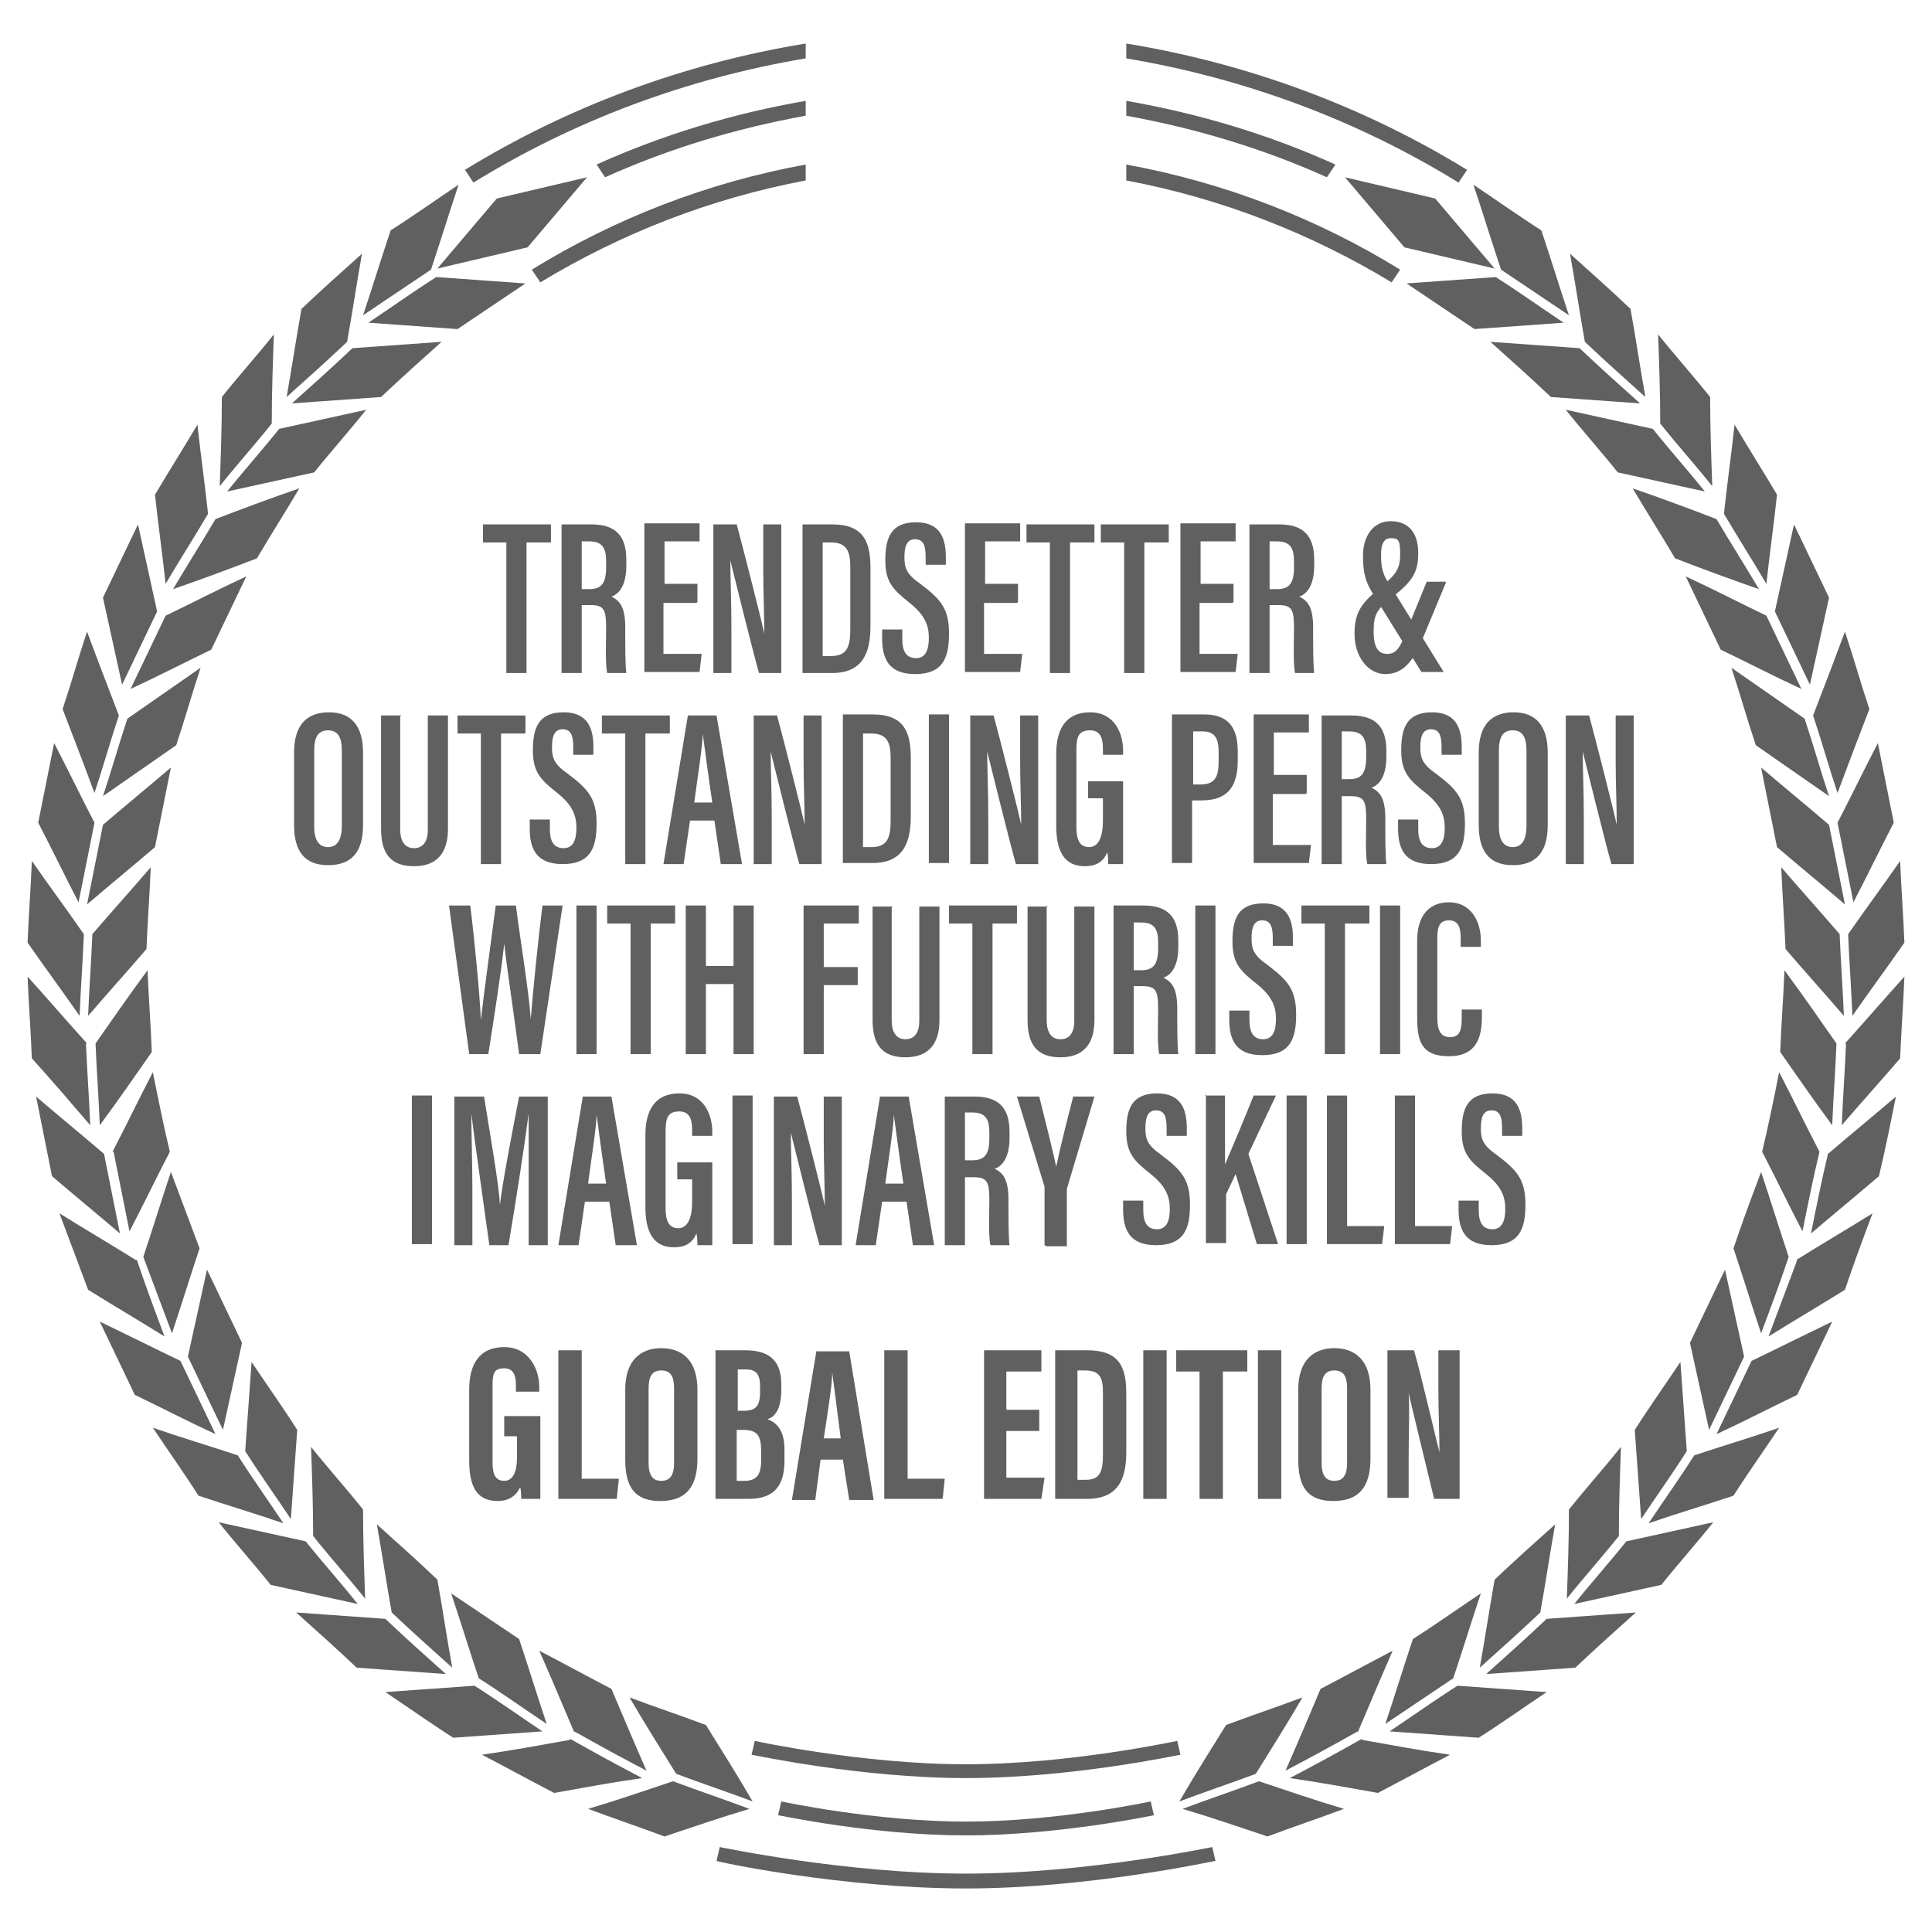 <?xml version="1.0" encoding="UTF-8"?>
<svg xmlns="http://www.w3.org/2000/svg" version="1.1" viewBox="0 0 182 182">
  <defs>
    <style>
      .cls-1, .cls-2 {
        fill: #606060;
      }

      .cls-2 {
        fill-rule: evenodd;
      }
    </style>
  </defs>
  <!-- Generator: Adobe Illustrator 28.6.0, SVG Export Plug-In . SVG Version: 1.2.0 Build 709)  -->
  <g>
    <g id="Layer_1">
      <g>
        <path class="cls-2" d="M140.9,26.1c-2.8.2-5.6.4-8.4.6,2.1,1.4,4.3,2.9,6.4,4.3,2.8-.2,5.6-.4,8.4-.6-2.1-1.4-4.2-2.9-6.4-4.3h0ZM141.4,25.4c-.9-2.7-1.7-5.3-2.6-8,2.1,1.4,4.2,2.9,6.4,4.3.9,2.7,1.7,5.3,2.6,8-2.1-1.4-4.3-2.9-6.4-4.3h0ZM148.8,32.8c-2.8-.2-5.6-.4-8.4-.6,1.9,1.7,3.8,3.4,5.7,5.2,2.8.2,5.6.4,8.4.6-1.9-1.7-3.8-3.4-5.7-5.2h0ZM149.3,32.2c-.5-2.8-.9-5.5-1.4-8.3,1.9,1.7,3.8,3.4,5.7,5.2.5,2.8.9,5.5,1.4,8.3-1.9-1.7-3.8-3.4-5.7-5.2h0ZM155.7,40.4c-2.7-.6-5.5-1.2-8.2-1.8,1.6,2,3.3,3.9,4.9,5.9,2.7.6,5.5,1.2,8.2,1.8-1.6-2-3.3-3.9-4.9-5.9h0ZM156.4,39.9c0-2.8-.1-5.6-.2-8.4,1.6,2,3.3,3.9,4.9,5.9,0,2.8.1,5.6.2,8.4-1.6-2-3.3-3.9-4.9-5.9h0ZM161.7,48.9c-2.6-1-5.3-2-7.9-2.9,1.3,2.2,2.7,4.4,4,6.6,2.6,1,5.3,2,7.9,2.9-1.3-2.2-2.7-4.4-4-6.6h0ZM162.4,48.4c.3-2.8.7-5.6,1-8.4,1.3,2.2,2.7,4.4,4,6.6-.3,2.8-.7,5.6-1,8.4-1.3-2.2-2.7-4.4-4-6.6h0ZM166.4,58c-2.5-1.2-5-2.5-7.6-3.7,1.1,2.3,2.2,4.6,3.3,6.9,2.5,1.2,5,2.5,7.6,3.7-1.1-2.3-2.2-4.6-3.3-6.9h0ZM167.2,57.6c.6-2.7,1.2-5.5,1.8-8.2,1.1,2.3,2.2,4.6,3.3,6.9-.6,2.7-1.2,5.5-1.8,8.2-1.1-2.3-2.2-4.6-3.3-6.9h0ZM170,67.7c-2.3-1.6-4.6-3.2-6.9-4.8.8,2.4,1.5,4.9,2.3,7.3,2.3,1.6,4.6,3.2,6.9,4.8-.8-2.4-1.5-4.9-2.3-7.3h0ZM170.8,67.4c1-2.6,2-5.2,3-7.9.8,2.4,1.5,4.9,2.3,7.3-1,2.6-2,5.2-3,7.9-.8-2.4-1.5-4.9-2.3-7.3h0ZM172.3,77.7c-2.1-1.8-4.3-3.6-6.4-5.4.5,2.5,1,5,1.5,7.5,2.1,1.8,4.3,3.6,6.4,5.4-.5-2.5-1-5-1.5-7.5h0ZM173.1,77.5c1.3-2.5,2.5-5,3.8-7.5.5,2.5,1,5,1.5,7.5-1.3,2.5-2.5,5-3.8,7.5-.5-2.5-1-5-1.5-7.5h0ZM173.3,88c-1.8-2.1-3.7-4.2-5.5-6.3.1,2.6.3,5.1.4,7.7,1.8,2.1,3.7,4.2,5.5,6.3-.1-2.6-.3-5.1-.4-7.7h0ZM174.1,88c1.6-2.3,3.3-4.6,4.9-6.9.1,2.6.3,5.1.4,7.7-1.6,2.3-3.3,4.6-4.9,6.9-.1-2.6-.3-5.1-.4-7.7h0ZM173,98.3c-1.6-2.3-3.2-4.6-4.9-6.9-.1,2.6-.3,5.1-.4,7.7,1.6,2.3,3.2,4.6,4.9,6.9.1-2.6.3-5.1.4-7.7h0ZM173.8,98.3c1.9-2.1,3.7-4.2,5.6-6.3-.1,2.6-.3,5.1-.4,7.7-1.8,2.1-3.7,4.2-5.5,6.3.1-2.6.3-5.1.4-7.7h0ZM171.4,108.5c-1.3-2.5-2.5-5-3.8-7.5-.5,2.5-1,5-1.6,7.5,1.3,2.5,2.5,5,3.8,7.5.5-2.5,1-5,1.6-7.5h0ZM172.2,108.7c2.1-1.8,4.3-3.6,6.4-5.4-.5,2.5-1,5-1.6,7.5-2.1,1.8-4.3,3.6-6.4,5.4.5-2.5,1-5,1.6-7.5h0ZM168.5,118.4c-.9-2.7-1.7-5.3-2.6-8-.9,2.4-1.8,4.8-2.6,7.2.9,2.7,1.7,5.3,2.6,8,.9-2.4,1.8-4.8,2.6-7.2h0ZM169.2,118.7c2.4-1.5,4.8-2.9,7.2-4.4-.9,2.4-1.8,4.8-2.6,7.2-2.4,1.5-4.8,2.9-7.2,4.4.9-2.4,1.8-4.8,2.7-7.2h0ZM164.3,127.8c-.6-2.7-1.2-5.5-1.8-8.2-1.1,2.3-2.2,4.6-3.3,6.9.6,2.7,1.2,5.5,1.8,8.2l3.3-6.9h0ZM165,128.2c2.5-1.2,5.1-2.5,7.6-3.7-1.1,2.3-2.2,4.6-3.3,6.9-2.5,1.2-5,2.5-7.6,3.7,1.1-2.3,2.2-4.6,3.3-6.9h0ZM158.9,136.7c-.2-2.8-.4-5.6-.6-8.4-1.4,2.1-2.9,4.2-4.3,6.4.2,2.8.4,5.6.6,8.4,1.4-2.1,2.9-4.2,4.3-6.4h0ZM159.6,137.1c2.7-.9,5.4-1.7,8-2.6-1.4,2.1-2.9,4.2-4.3,6.4-2.7.9-5.4,1.7-8,2.6,1.4-2.1,2.9-4.2,4.3-6.4h0ZM152.5,144.7c0-2.8.1-5.6.2-8.4-1.6,2-3.3,3.9-4.9,5.9,0,2.8-.1,5.6-.2,8.4,1.6-2,3.3-3.9,4.9-5.9h0ZM153.2,145.2c2.7-.6,5.5-1.2,8.2-1.8-1.6,2-3.3,3.9-4.9,5.9-2.7.6-5.5,1.2-8.2,1.8,1.6-2,3.3-3.9,4.9-5.9h0ZM145.1,151.9c.5-2.8.9-5.5,1.4-8.3-1.9,1.7-3.8,3.4-5.7,5.2-.5,2.8-.9,5.5-1.4,8.3,1.9-1.7,3.8-3.4,5.7-5.2h0ZM145.7,152.5c2.8-.2,5.6-.4,8.4-.6-1.9,1.7-3.8,3.4-5.7,5.2-2.8.2-5.6.4-8.4.6,1.9-1.7,3.8-3.4,5.7-5.2h0ZM136.9,158.1c.9-2.7,1.7-5.3,2.6-8-2.1,1.4-4.2,2.9-6.4,4.3-.9,2.7-1.7,5.3-2.6,8,2.1-1.4,4.3-2.9,6.4-4.3h0ZM137.3,158.8c2.8.2,5.6.4,8.4.6-2.1,1.4-4.2,2.9-6.4,4.3-2.8-.2-5.6-.4-8.4-.6,2.1-1.4,4.2-2.9,6.4-4.3h0ZM127.9,163.2c1.1-2.6,2.2-5.2,3.3-7.7-2.3,1.2-4.5,2.4-6.8,3.6-1.1,2.6-2.2,5.2-3.3,7.7,2.3-1.2,4.5-2.4,6.8-3.7h0ZM128.3,163.9c2.8.5,5.5,1,8.3,1.4-2.3,1.2-4.5,2.4-6.8,3.6-2.8-.5-5.5-1-8.3-1.4,2.3-1.2,4.5-2.4,6.8-3.7h0ZM118.3,167.1c1.5-2.4,3-4.8,4.4-7.2-2.4.9-4.8,1.7-7.2,2.6-1.5,2.4-3,4.8-4.4,7.2,2.4-.9,4.8-1.7,7.2-2.6h0ZM118.6,167.8c2.7.9,5.3,1.8,8,2.6-2.4.9-4.8,1.7-7.2,2.6-2.7-.9-5.3-1.8-8-2.6,2.4-.9,4.8-1.7,7.2-2.6h0ZM132.3,23.3l-5.6-6.6,8.5,2,5.6,6.6-8.5-2h0ZM106.1,9.5c6.9,1.2,13.5,3.2,19.7,6l-.8,1.2c-6-2.7-12.3-4.6-18.9-5.8v-1.5h0ZM106.1,15.5c9.3,1.7,18,5.1,25.8,9.9l-.8,1.2c-7.6-4.6-16-7.9-25-9.6v-1.5h0ZM106.1,4.1c11.6,1.9,22.5,6,32.1,11.9l-.8,1.2c-9.4-5.8-20-9.8-31.3-11.7v-1.4h0Z"/>
        <path class="cls-2" d="M41.1,26.1c2.8.2,5.6.4,8.4.6-2.1,1.4-4.3,2.9-6.4,4.3-2.8-.2-5.6-.4-8.4-.6,2.1-1.4,4.2-2.9,6.4-4.3h0ZM40.6,25.4c.9-2.7,1.7-5.3,2.6-8-2.1,1.4-4.2,2.9-6.4,4.3-.9,2.7-1.7,5.3-2.6,8,2.1-1.4,4.3-2.9,6.4-4.3h0ZM33.2,32.8c2.8-.2,5.6-.4,8.4-.6-1.9,1.7-3.8,3.4-5.7,5.2-2.8.2-5.6.4-8.4.6,1.9-1.7,3.8-3.4,5.7-5.2h0ZM32.7,32.2c.5-2.8.9-5.5,1.4-8.3-1.9,1.7-3.8,3.4-5.7,5.2-.5,2.8-.9,5.5-1.4,8.3,1.9-1.7,3.8-3.4,5.7-5.2h0ZM26.3,40.4c2.7-.6,5.5-1.2,8.2-1.8-1.6,2-3.3,3.9-4.9,5.9-2.7.6-5.5,1.2-8.2,1.8,1.6-2,3.3-3.9,4.9-5.9h0ZM25.6,39.9c0-2.8.1-5.6.2-8.4-1.6,2-3.3,3.9-4.9,5.9,0,2.8-.1,5.6-.2,8.4,1.6-2,3.3-3.9,4.9-5.9h0ZM20.3,48.9c2.6-1,5.3-2,7.9-2.9-1.3,2.2-2.7,4.4-4,6.6-2.6,1-5.3,2-7.9,2.9,1.3-2.2,2.7-4.4,4-6.6h0ZM19.6,48.4c-.3-2.8-.7-5.6-1-8.4-1.3,2.2-2.7,4.4-4,6.6.3,2.8.7,5.6,1,8.4,1.3-2.2,2.7-4.4,4-6.6h0ZM15.6,58c2.5-1.2,5-2.5,7.6-3.7-1.1,2.3-2.2,4.6-3.3,6.9-2.5,1.2-5,2.5-7.6,3.7,1.1-2.3,2.2-4.6,3.3-6.9h0ZM14.8,57.6c-.6-2.7-1.2-5.5-1.8-8.2-1.1,2.3-2.2,4.6-3.3,6.9.6,2.7,1.2,5.5,1.8,8.2,1.1-2.3,2.2-4.6,3.3-6.9h0ZM12,67.7c2.3-1.6,4.6-3.2,6.9-4.8-.8,2.4-1.5,4.9-2.3,7.3-2.3,1.6-4.6,3.2-6.9,4.8.8-2.4,1.5-4.9,2.3-7.3h0ZM11.2,67.4c-1-2.6-2-5.2-3-7.9-.8,2.4-1.5,4.9-2.3,7.3,1,2.6,2,5.2,3,7.9.8-2.4,1.5-4.9,2.3-7.3h0ZM9.7,77.7c2.1-1.8,4.3-3.6,6.4-5.4-.5,2.5-1,5-1.5,7.5-2.1,1.8-4.3,3.6-6.4,5.4.5-2.5,1-5,1.5-7.5h0ZM8.9,77.5c-1.3-2.5-2.5-5-3.8-7.5-.5,2.5-1,5-1.5,7.5,1.3,2.5,2.5,5,3.8,7.5.5-2.5,1-5,1.5-7.5h0ZM8.7,88c1.8-2.1,3.7-4.2,5.5-6.3-.1,2.6-.3,5.1-.4,7.7-1.8,2.1-3.7,4.2-5.5,6.3.1-2.6.3-5.1.4-7.7h0ZM7.9,88c-1.6-2.3-3.3-4.6-4.9-6.9-.1,2.6-.3,5.1-.4,7.7,1.6,2.3,3.3,4.6,4.9,6.9.1-2.6.3-5.1.4-7.7h0ZM9,98.3c1.6-2.3,3.2-4.6,4.9-6.9.1,2.6.3,5.1.4,7.7-1.6,2.3-3.2,4.6-4.9,6.9-.1-2.6-.3-5.1-.4-7.7h0ZM8.2,98.3c-1.9-2.1-3.7-4.2-5.6-6.3.1,2.6.3,5.1.4,7.7,1.9,2.1,3.7,4.2,5.5,6.3-.1-2.6-.3-5.1-.4-7.7h0ZM10.6,108.5c1.3-2.5,2.5-5,3.8-7.5.5,2.5,1,5,1.6,7.5-1.3,2.5-2.5,5-3.8,7.5-.5-2.5-1-5-1.5-7.5h0ZM9.8,108.7c-2.1-1.8-4.3-3.6-6.4-5.4.5,2.5,1,5,1.5,7.5,2.1,1.8,4.3,3.6,6.4,5.4-.5-2.5-1-5-1.5-7.5h0ZM13.5,118.4c.9-2.7,1.7-5.3,2.6-8,.9,2.4,1.8,4.8,2.7,7.2-.9,2.7-1.7,5.3-2.6,8-.9-2.4-1.8-4.8-2.7-7.2h0ZM12.8,118.7c-2.4-1.5-4.8-2.9-7.2-4.4.9,2.4,1.8,4.8,2.7,7.2,2.4,1.5,4.8,2.9,7.2,4.4-.9-2.4-1.8-4.8-2.6-7.2h0ZM17.7,127.8c.6-2.7,1.2-5.5,1.8-8.2,1.1,2.3,2.2,4.6,3.3,6.9-.6,2.7-1.2,5.5-1.8,8.2l-3.3-6.9h0ZM17,128.2c-2.5-1.2-5.1-2.5-7.6-3.7,1.1,2.3,2.2,4.6,3.3,6.9,2.5,1.2,5,2.5,7.6,3.7-1.1-2.3-2.2-4.6-3.3-6.9h0ZM23.1,136.7c.2-2.8.4-5.6.6-8.4,1.4,2.1,2.9,4.2,4.3,6.4-.2,2.8-.4,5.6-.6,8.4-1.4-2.1-2.9-4.2-4.3-6.4h0ZM22.4,137.1c-2.7-.9-5.4-1.7-8-2.6,1.4,2.1,2.9,4.2,4.3,6.4,2.7.9,5.4,1.7,8,2.6-1.4-2.1-2.9-4.2-4.3-6.4h0ZM29.5,144.7c0-2.8-.1-5.6-.2-8.4,1.6,2,3.3,3.9,4.9,5.9,0,2.8.1,5.6.2,8.4-1.6-2-3.3-3.9-4.9-5.9h0ZM28.8,145.2c-2.7-.6-5.5-1.2-8.2-1.8,1.6,2,3.3,3.9,4.9,5.9,2.7.6,5.5,1.2,8.2,1.8-1.6-2-3.3-3.9-4.9-5.9h0ZM36.9,151.9c-.5-2.8-.9-5.5-1.4-8.3,1.9,1.7,3.8,3.4,5.7,5.2.5,2.8.9,5.5,1.4,8.3-1.9-1.7-3.8-3.4-5.7-5.2h0ZM36.3,152.5c-2.8-.2-5.6-.4-8.4-.6,1.9,1.7,3.8,3.4,5.7,5.2,2.8.2,5.6.4,8.4.6-1.9-1.7-3.8-3.4-5.7-5.2h0ZM45.1,158.1c-.9-2.7-1.7-5.3-2.6-8,2.1,1.4,4.3,2.9,6.4,4.3.9,2.7,1.7,5.3,2.6,8-2.1-1.4-4.2-2.9-6.4-4.3h0ZM44.7,158.8c-2.8.2-5.6.4-8.4.6,2.1,1.4,4.2,2.9,6.4,4.3,2.8-.2,5.6-.4,8.4-.6-2.1-1.4-4.2-2.9-6.4-4.3h0ZM54.1,163.2c-1.1-2.6-2.2-5.2-3.3-7.7,2.3,1.2,4.5,2.4,6.8,3.6,1.1,2.6,2.2,5.2,3.3,7.7-2.3-1.2-4.5-2.4-6.8-3.7h0ZM53.7,163.9c-2.8.5-5.5,1-8.3,1.4,2.3,1.2,4.5,2.4,6.8,3.6,2.8-.5,5.5-1,8.3-1.4-2.3-1.2-4.5-2.4-6.8-3.7h0ZM63.7,167.1c-1.5-2.4-3-4.8-4.4-7.2,2.4.9,4.8,1.7,7.2,2.6,1.5,2.4,3,4.8,4.4,7.2-2.4-.9-4.8-1.7-7.2-2.6h0ZM63.4,167.8c-2.7.9-5.3,1.8-8,2.6,2.4.9,4.8,1.7,7.2,2.6,2.7-.9,5.3-1.8,8-2.6-2.4-.9-4.8-1.7-7.2-2.6h0ZM49.7,23.3l5.6-6.6-8.5,2-5.6,6.6,8.5-2h0ZM75.9,9.5c-6.9,1.2-13.5,3.2-19.7,6l.8,1.2c6-2.7,12.3-4.6,18.9-5.8v-1.5h0ZM75.9,15.5c-9.3,1.7-18,5.1-25.8,9.9l.8,1.2c7.6-4.6,16-7.9,25-9.6v-1.5h0ZM75.9,4.1c-11.6,1.9-22.5,6-32.1,11.9l.8,1.2c9.4-5.8,20-9.8,31.3-11.7v-1.4h0Z"/>
        <g>
          <path class="cls-1" d="M91,172.9c-8.8,0-17.6-1.9-17.7-1.9l.3-1.3c0,0,8.8,1.9,17.4,1.9s17.4-1.9,17.4-1.9l.3,1.3c0,0-9,1.9-17.7,1.9Z"/>
          <path class="cls-1" d="M91,167.5c-10,0-20.1-2.2-20.2-2.2l.3-1.3c0,0,10.1,2.2,19.9,2.2s19.8-2.2,19.9-2.2l.3,1.3c-.1,0-10.2,2.2-20.2,2.2Z"/>
          <path class="cls-1" d="M91,177.9c-11.6,0-23.4-2.5-23.5-2.6l.3-1.3c.1,0,11.8,2.5,23.2,2.5s23.1-2.5,23.2-2.5l.3,1.3c-.1,0-11.9,2.6-23.5,2.6Z"/>
        </g>
      </g>
      <g>
        <path class="cls-1" d="M47.8,51.1h-2.3v-1.7h6.4v1.7h-2.3v12.3h-1.9v-12.3Z"/>
        <path class="cls-1" d="M54.8,57v6.4h-1.9v-14h2.8c2.1,0,3.3.9,3.3,3.3v.6c0,2-.8,2.7-1.4,2.9.8.4,1.3,1,1.3,2.9s0,3.5.1,4.3h-1.8c-.2-.9-.1-3.2-.1-4.2,0-1.8-.2-2.2-1.5-2.2h-.7ZM54.8,55.5h.7c1.2,0,1.6-.6,1.6-2.1v-.5c0-1.2-.3-1.9-1.6-1.9h-.7v4.5Z"/>
        <path class="cls-1" d="M65.6,56.8h-3.1v4.8h3.6l-.2,1.7h-5.2v-14h5.2v1.7h-3.3v4h3.1v1.7Z"/>
        <path class="cls-1" d="M67.2,63.4v-14h2.2c.6,2.2,2.4,9.3,2.6,10.3h0c0-1.8-.1-3.8-.1-6.1v-4.2h1.7v14h-2.1c-.6-2.1-2.5-9.8-2.7-10.6h0c0,1.7.1,3.7.1,6.3v4.3h-1.8Z"/>
        <path class="cls-1" d="M75.6,49.4h2.8c3,0,3.6,1.7,3.6,4.1v5.4c0,2.1-.4,4.5-3.6,4.5h-2.8v-14ZM77.5,61.8h.8c1.5,0,1.8-.9,1.8-2.5v-5.9c0-1.4-.3-2.3-1.8-2.3h-.8v10.8Z"/>
        <path class="cls-1" d="M85,59.4v.8c0,1.2.4,1.8,1.3,1.8s1.2-.8,1.2-1.9-.3-2.1-1.8-3.3c-1.5-1.2-2.3-1.9-2.3-4s.5-3.6,2.9-3.6c2.4,0,2.8,1.7,2.8,3.3v.7h-1.9v-.7c0-1.1-.2-1.7-1-1.7s-1,.7-1,1.7.2,1.6,1.5,2.5c2,1.5,2.7,2.4,2.7,4.7s-.6,3.8-3.2,3.8-3.1-1.6-3.1-3.4v-.8h1.9Z"/>
        <path class="cls-1" d="M95.8,56.8h-3.1v4.8h3.6l-.2,1.7h-5.2v-14h5.2v1.7h-3.3v4h3.1v1.7Z"/>
        <path class="cls-1" d="M99,51.1h-2.3v-1.7h6.4v1.7h-2.3v12.3h-1.9v-12.3Z"/>
        <path class="cls-1" d="M106,51.1h-2.3v-1.7h6.4v1.7h-2.3v12.3h-1.9v-12.3Z"/>
        <path class="cls-1" d="M116.1,56.8h-3.1v4.8h3.6l-.2,1.7h-5.2v-14h5.2v1.7h-3.3v4h3.1v1.7Z"/>
        <path class="cls-1" d="M119.6,57v6.4h-1.9v-14h2.8c2.1,0,3.3.9,3.3,3.3v.6c0,2-.8,2.7-1.4,2.9.8.4,1.3,1,1.3,2.9s0,3.5.1,4.3h-1.8c-.2-.9-.1-3.2-.1-4.2,0-1.8-.2-2.2-1.5-2.2h-.7ZM119.6,55.5h.7c1.2,0,1.6-.6,1.6-2.1v-.5c0-1.2-.3-1.9-1.6-1.9h-.7v4.5Z"/>
        <path class="cls-1" d="M136.2,54.9l-2.2,5.3c-.9,2.2-1.9,3.3-3.5,3.3s-2.9-1.6-2.9-3.8.8-3,2.6-4.5c1.3-1.1,1.7-1.6,1.7-3s-.2-1.5-.9-1.5-.9.7-.9,1.5,0,1.7.7,2.7l5.2,8.4h-2.1l-4.4-7.1c-.9-1.4-1.1-2.2-1.1-3.9s.9-3.2,2.6-3.2,2.6,1.1,2.6,3-.6,2.7-2.5,4.2c-1.4,1.1-1.7,1.6-1.7,3.2s.5,2.1,1.3,2.1,1.2-.6,1.7-1.9l2-4.9h1.8Z"/>
        <path class="cls-1" d="M34.2,70.9v6.8c0,2.6-1.1,3.8-3.3,3.8s-3.2-1.3-3.2-3.8v-6.8c0-2.6,1.2-3.8,3.3-3.8s3.2,1.3,3.2,3.8ZM29.6,70.8v7.1c0,1.3.5,1.9,1.3,1.9s1.3-.6,1.3-2v-7.1c0-1.3-.4-1.9-1.3-1.9s-1.3.6-1.3,1.9Z"/>
        <path class="cls-1" d="M37.7,67.3v10.8c0,1.1.4,1.8,1.3,1.8s1.3-.7,1.3-1.7v-10.8h1.9v10.7c0,2.2-1,3.5-3.2,3.5s-3.1-1.2-3.1-3.5v-10.7h1.9Z"/>
        <path class="cls-1" d="M45.4,69.1h-2.3v-1.7h6.4v1.7h-2.3v12.3h-1.9v-12.3Z"/>
        <path class="cls-1" d="M51.8,77.3v.8c0,1.2.4,1.8,1.3,1.8s1.2-.8,1.2-1.9-.3-2.1-1.8-3.3c-1.5-1.2-2.3-1.9-2.3-4s.5-3.6,2.9-3.6c2.4,0,2.8,1.7,2.8,3.3v.7h-1.9v-.7c0-1.1-.2-1.7-1-1.7s-1,.7-1,1.7.2,1.6,1.5,2.5c2,1.5,2.7,2.4,2.7,4.7s-.6,3.8-3.2,3.8-3.1-1.6-3.1-3.4v-.8h1.9Z"/>
        <path class="cls-1" d="M59,69.1h-2.3v-1.7h6.4v1.7h-2.3v12.3h-1.9v-12.3Z"/>
        <path class="cls-1" d="M65,77.3l-.6,4.1h-1.9l2.3-14h2.7l2.4,14h-2l-.6-4.1h-2.2ZM67.1,75.6c-.4-2.7-.7-5-.9-6.5h0c0,1.1-.5,4.2-.8,6.5h1.8Z"/>
        <path class="cls-1" d="M71,81.4v-14h2.2c.6,2.2,2.4,9.3,2.6,10.3h0c0-1.8-.1-3.8-.1-6.1v-4.2h1.7v14h-2.1c-.6-2.1-2.5-9.8-2.7-10.6h0c0,1.7.1,3.7.1,6.3v4.3h-1.8Z"/>
        <path class="cls-1" d="M79.4,67.3h2.8c3,0,3.6,1.7,3.6,4.1v5.4c0,2.1-.4,4.5-3.6,4.5h-2.8v-14ZM81.3,79.8h.8c1.5,0,1.8-.9,1.8-2.5v-5.9c0-1.4-.3-2.3-1.8-2.3h-.8v10.8Z"/>
        <path class="cls-1" d="M89.4,67.3v14h-1.9v-14h1.9Z"/>
        <path class="cls-1" d="M91.4,81.4v-14h2.2c.6,2.2,2.4,9.3,2.6,10.3h0c0-1.8-.1-3.8-.1-6.1v-4.2h1.7v14h-2.1c-.6-2.1-2.5-9.8-2.7-10.6h0c0,1.7.1,3.7.1,6.3v4.3h-1.8Z"/>
        <path class="cls-1" d="M105.9,81.4h-1.5c0-.2,0-.8-.1-1.1-.4,1-1.2,1.3-2.1,1.3-2,0-2.7-1.5-2.7-3.8v-6.8c0-2.3.9-3.9,3.2-3.9s3.1,2,3.1,3.6v.4h-1.9v-.5c0-.8-.1-1.8-1.2-1.8s-1.3.6-1.3,1.9v7.2c0,1.2.3,1.9,1.2,1.9s1.3-1,1.3-2.5v-2.1h-1.4v-1.6h3.3v7.8Z"/>
        <path class="cls-1" d="M110.5,67.3h2.9c2.2,0,3.2,1.1,3.2,3.5v.8c0,2.2-.7,3.8-3.4,3.8h-.9v5.9h-1.9v-14ZM112.4,73.9h.7c1.5,0,1.7-.9,1.7-2.3v-.7c0-1.1-.2-2-1.5-2h-.9v5Z"/>
        <path class="cls-1" d="M123,74.8h-3.1v4.8h3.6l-.2,1.7h-5.2v-14h5.2v1.7h-3.3v4h3.1v1.7Z"/>
        <path class="cls-1" d="M126.4,75v6.4h-1.9v-14h2.8c2.1,0,3.3.9,3.3,3.3v.6c0,2-.8,2.7-1.4,2.9.8.4,1.3,1,1.3,2.9s0,3.5.1,4.3h-1.8c-.2-.9-.1-3.2-.1-4.2,0-1.8-.2-2.2-1.5-2.2h-.7ZM126.4,73.4h.7c1.2,0,1.6-.6,1.6-2.1v-.5c0-1.2-.3-1.9-1.6-1.9h-.7v4.5Z"/>
        <path class="cls-1" d="M133.6,77.3v.8c0,1.2.4,1.8,1.3,1.8s1.2-.8,1.2-1.9-.3-2.1-1.8-3.3c-1.5-1.2-2.3-1.9-2.3-4s.5-3.6,2.9-3.6c2.4,0,2.8,1.7,2.8,3.3v.7h-1.9v-.7c0-1.1-.2-1.7-1-1.7s-1,.7-1,1.7.2,1.6,1.5,2.5c2,1.5,2.7,2.4,2.7,4.7s-.6,3.8-3.2,3.8-3.1-1.6-3.1-3.4v-.8h1.9Z"/>
        <path class="cls-1" d="M145.8,70.9v6.8c0,2.6-1.1,3.8-3.3,3.8s-3.2-1.3-3.2-3.8v-6.8c0-2.6,1.2-3.8,3.3-3.8s3.2,1.3,3.2,3.8ZM141.2,70.8v7.1c0,1.3.5,1.9,1.3,1.9s1.3-.6,1.3-2v-7.1c0-1.3-.4-1.9-1.3-1.9s-1.3.6-1.3,1.9Z"/>
        <path class="cls-1" d="M147.5,81.4v-14h2.2c.6,2.2,2.4,9.3,2.6,10.3h0c0-1.8-.1-3.8-.1-6.1v-4.2h1.7v14h-2.1c-.6-2.1-2.5-9.8-2.7-10.6h0c0,1.7.1,3.7.1,6.3v4.3h-1.8Z"/>
        <path class="cls-1" d="M44.2,99.3l-1.9-14h2c.4,3.2.9,8.4,1,10.8h0c.3-2.7,1-7.7,1.4-10.8h1.9c.4,3.2,1.2,7.9,1.4,10.7h0c.2-2.6.7-7.5,1.1-10.7h1.9l-2.1,14h-2c-.4-3.2-1.1-7.7-1.4-10.4h0c-.3,2.8-1,7.2-1.5,10.4h-1.9Z"/>
        <path class="cls-1" d="M56.2,85.3v14h-1.9v-14h1.9Z"/>
        <path class="cls-1" d="M59.5,87h-2.3v-1.7h6.4v1.7h-2.3v12.3h-1.9v-12.3Z"/>
        <path class="cls-1" d="M64.6,85.3h1.9v5.7h2.6v-5.7h1.9v14h-1.9v-6.6h-2.6v6.6h-1.9v-14Z"/>
        <path class="cls-1" d="M75.7,85.3h5.2v1.7h-3.3v4.1h3.2v1.7h-3.2v6.5h-1.9v-14Z"/>
        <path class="cls-1" d="M84,85.3v10.8c0,1.1.4,1.8,1.3,1.8s1.3-.7,1.3-1.7v-10.8h1.9v10.7c0,2.2-1,3.5-3.2,3.5s-3.1-1.2-3.1-3.5v-10.7h1.9Z"/>
        <path class="cls-1" d="M91.7,87h-2.3v-1.7h6.4v1.7h-2.3v12.3h-1.9v-12.3Z"/>
        <path class="cls-1" d="M98.6,85.3v10.8c0,1.1.4,1.8,1.3,1.8s1.3-.7,1.3-1.7v-10.8h1.9v10.7c0,2.2-1,3.5-3.2,3.5s-3.1-1.2-3.1-3.5v-10.7h1.9Z"/>
        <path class="cls-1" d="M106.8,92.9v6.4h-1.9v-14h2.8c2.1,0,3.3.9,3.3,3.3v.6c0,2-.8,2.7-1.4,2.9.8.4,1.3,1,1.3,2.9s0,3.5.1,4.3h-1.8c-.2-.9-.1-3.2-.1-4.2,0-1.8-.2-2.2-1.5-2.2h-.7ZM106.8,91.4h.7c1.2,0,1.6-.6,1.6-2.1v-.5c0-1.2-.3-1.9-1.6-1.9h-.7v4.5Z"/>
        <path class="cls-1" d="M114.5,85.3v14h-1.9v-14h1.9Z"/>
        <path class="cls-1" d="M117.7,95.3v.8c0,1.2.4,1.8,1.3,1.8s1.2-.8,1.2-1.9-.3-2.1-1.8-3.3c-1.5-1.2-2.3-1.9-2.3-4s.5-3.6,2.9-3.6c2.4,0,2.8,1.7,2.8,3.3v.7h-1.9v-.7c0-1.1-.2-1.7-1-1.7s-1,.7-1,1.7.2,1.6,1.5,2.5c2,1.5,2.7,2.4,2.7,4.7s-.6,3.8-3.2,3.8-3.1-1.6-3.1-3.4v-.8h1.9Z"/>
        <path class="cls-1" d="M124.9,87h-2.3v-1.7h6.4v1.7h-2.3v12.3h-1.9v-12.3Z"/>
        <path class="cls-1" d="M131.9,85.3v14h-1.9v-14h1.9Z"/>
        <path class="cls-1" d="M139.6,95.2v.5c0,1.7-.3,3.8-3.1,3.8s-3-1.7-3-3.8v-7.1c0-2.2,1-3.6,3-3.6s3,1.7,3,3.6v.6h-1.9v-.8c0-1-.2-1.7-1.1-1.7s-1.1.6-1.1,1.7v7.4c0,1.1.2,1.9,1.2,1.9s1.1-.8,1.1-1.9v-.7h1.9Z"/>
        <path class="cls-1" d="M40.7,103.2v14h-1.9v-14h1.9Z"/>
        <path class="cls-1" d="M49.8,111.8c0-2.5,0-5.3,0-6.9h0c-.3,2.4-1.2,8.3-1.9,12.4h-1.8c-.5-3.6-1.4-9.9-1.7-12.4h0c0,1.6.1,4.8.1,7.2v5.2h-1.7v-14h2.8c.6,3.8,1.4,8.3,1.5,10.2h0c.2-1.9,1.1-6.6,1.8-10.2h2.7v14h-1.8v-5.5Z"/>
        <path class="cls-1" d="M55.1,113.2l-.6,4.1h-1.9l2.3-14h2.7l2.4,14h-2l-.6-4.1h-2.2ZM57.1,111.5c-.4-2.7-.7-5-.9-6.5h0c0,1.1-.5,4.2-.8,6.5h1.8Z"/>
        <path class="cls-1" d="M67.2,117.3h-1.5c0-.2,0-.8-.1-1.1-.4,1-1.2,1.3-2.1,1.3-2,0-2.7-1.5-2.7-3.8v-6.8c0-2.3.9-3.9,3.2-3.9s3.1,2,3.1,3.6v.4h-1.9v-.5c0-.8-.1-1.8-1.2-1.8s-1.3.6-1.3,1.9v7.2c0,1.2.3,1.9,1.2,1.9s1.3-1,1.3-2.5v-2.1h-1.4v-1.6h3.3v7.8Z"/>
        <path class="cls-1" d="M70.9,103.2v14h-1.9v-14h1.9Z"/>
        <path class="cls-1" d="M72.9,117.3v-14h2.2c.6,2.2,2.4,9.3,2.6,10.3h0c0-1.8-.1-3.8-.1-6.1v-4.2h1.7v14h-2.1c-.6-2.1-2.5-9.8-2.7-10.6h0c0,1.7.1,3.7.1,6.3v4.3h-1.8Z"/>
        <path class="cls-1" d="M83.1,113.2l-.6,4.1h-1.9l2.3-14h2.7l2.4,14h-2l-.6-4.1h-2.2ZM85.1,111.5c-.4-2.7-.7-5-.9-6.5h0c0,1.1-.5,4.2-.8,6.5h1.8Z"/>
        <path class="cls-1" d="M90.9,110.9v6.4h-1.9v-14h2.8c2.1,0,3.3.9,3.3,3.3v.6c0,2-.8,2.7-1.4,2.9.8.4,1.3,1,1.3,2.9s0,3.5.1,4.3h-1.8c-.2-.9-.1-3.2-.1-4.2,0-1.8-.2-2.2-1.5-2.2h-.7ZM90.9,109.3h.7c1.2,0,1.6-.6,1.6-2.1v-.5c0-1.2-.3-1.9-1.6-1.9h-.7v4.5Z"/>
        <path class="cls-1" d="M98.4,117.3v-5.1c0-.2,0-.3,0-.4l-2.6-8.5h2.1c.6,2.4,1.3,5.2,1.6,6.6h0c.3-1.5,1-4.3,1.6-6.6h2l-2.6,8.7c0,0,0,.2,0,.5v4.9h-1.9Z"/>
        <path class="cls-1" d="M107.7,113.2v.8c0,1.2.4,1.8,1.3,1.8s1.2-.8,1.2-1.9-.3-2.1-1.8-3.3c-1.5-1.2-2.3-1.9-2.3-4s.5-3.6,2.9-3.6c2.4,0,2.8,1.7,2.8,3.3v.7h-1.9v-.7c0-1.1-.2-1.7-1-1.7s-1,.7-1,1.7.2,1.6,1.5,2.5c2,1.5,2.7,2.4,2.7,4.7s-.6,3.8-3.2,3.8-3.1-1.6-3.1-3.4v-.8h1.9Z"/>
        <path class="cls-1" d="M113.5,103.2h1.9v6.5h0c.6-1.4,1.9-4.5,2.7-6.5h2.1l-2.6,5.5,2.8,8.5h-2l-2-6.6-.9,1.9v4.6h-1.9v-14Z"/>
        <path class="cls-1" d="M123.1,103.2v14h-1.9v-14h1.9Z"/>
        <path class="cls-1" d="M125,103.2h1.9v12.3h3.5l-.2,1.7h-5.2v-14Z"/>
        <path class="cls-1" d="M131.4,103.2h1.9v12.3h3.5l-.2,1.7h-5.2v-14Z"/>
        <path class="cls-1" d="M139.3,113.2v.8c0,1.2.4,1.8,1.3,1.8s1.2-.8,1.2-1.9-.3-2.1-1.8-3.3c-1.5-1.2-2.3-1.9-2.3-4s.5-3.6,2.9-3.6c2.4,0,2.8,1.7,2.8,3.3v.7h-1.9v-.7c0-1.1-.2-1.7-1-1.7s-1,.7-1,1.7.2,1.6,1.5,2.5c2,1.5,2.7,2.4,2.7,4.7s-.6,3.8-3.2,3.8-3.1-1.6-3.1-3.4v-.8h1.9Z"/>
        <path class="cls-1" d="M50.8,141.2h-1.7c0-.2,0-.8-.1-1.1-.4.9-1.2,1.3-2.1,1.3-2.1,0-2.7-1.5-2.7-3.9v-6.6c0-2.3.9-4,3.3-4s3.3,2.2,3.3,3.7v.5h-2.2v-.6c0-.7-.1-1.6-1.1-1.6s-1.1.5-1.1,1.7v7.2c0,1.1.3,1.7,1.1,1.7s1.2-.8,1.2-2.2v-2h-1.2v-1.9h3.4v7.8Z"/>
        <path class="cls-1" d="M52.6,127.2h2.2v12.1h3.5l-.2,1.9h-5.5v-14Z"/>
        <path class="cls-1" d="M65.7,130.9v6.5c0,2.7-1.1,4-3.5,4s-3.3-1.3-3.3-3.9v-6.6c0-2.7,1.4-3.9,3.4-3.9s3.4,1.2,3.4,3.9ZM61.1,130.7v7.1c0,1.2.4,1.7,1.2,1.7s1.2-.5,1.2-1.7v-7c0-1.1-.3-1.7-1.2-1.7s-1.2.6-1.2,1.7Z"/>
        <path class="cls-1" d="M67.3,127.2h2.9c2.4,0,3.4,1.1,3.4,3.2v.5c0,2-.7,2.6-1.3,2.8.6.2,1.6.8,1.6,2.8v1.1c0,2.4-1,3.6-3.4,3.6h-3.1v-14ZM70,132.9c1.2,0,1.6-.4,1.6-1.8v-.5c0-1.2-.4-1.6-1.4-1.6h-.7v3.9h.5ZM69.4,139.5h.7c1.2,0,1.6-.6,1.6-1.9v-.9c0-1.4-.3-2-1.7-2h-.6v4.8Z"/>
        <path class="cls-1" d="M77.3,137.5l-.5,3.8h-2.2l2.3-14h3.1l2.3,14h-2.3l-.6-3.8h-2.2ZM79.2,135.5c-.3-2.4-.6-4.6-.8-6.2h0c0,1.2-.5,4.2-.8,6.2h1.6Z"/>
        <path class="cls-1" d="M83.3,127.2h2.2v12.1h3.5l-.2,1.9h-5.5v-14Z"/>
        <path class="cls-1" d="M97.9,134.8h-3.1v4.4h3.6l-.3,2h-5.4v-14h5.4v2h-3.3v3.6h3.1v2Z"/>
        <path class="cls-1" d="M99.4,127.2h3c3,0,3.7,1.5,3.7,4.1v5.4c0,2.1-.4,4.5-3.7,4.5h-3v-14ZM101.6,139.4h.7c1.4,0,1.6-.9,1.6-2.4v-5.8c0-1.3-.2-2.1-1.7-2.1h-.7v10.3Z"/>
        <path class="cls-1" d="M109.9,127.2v14h-2.2v-14h2.2Z"/>
        <path class="cls-1" d="M113.1,129.2h-2.3v-2h6.7v2h-2.3v12h-2.2v-12Z"/>
        <path class="cls-1" d="M120.7,127.2v14h-2.2v-14h2.2Z"/>
        <path class="cls-1" d="M129.1,130.9v6.5c0,2.7-1.1,4-3.5,4s-3.3-1.3-3.3-3.9v-6.6c0-2.7,1.4-3.9,3.4-3.9s3.4,1.2,3.4,3.9ZM124.5,130.7v7.1c0,1.2.4,1.7,1.2,1.7s1.2-.5,1.2-1.7v-7c0-1.1-.3-1.7-1.2-1.7s-1.2.6-1.2,1.7Z"/>
        <path class="cls-1" d="M130.7,141.2v-14h2.5c.6,2,2.2,8.9,2.4,9.6h0c0-1.7-.1-3.7-.1-6v-3.6h2v14h-2.4c-.4-1.7-2.3-9.4-2.4-10h0c.1,1.7,0,3.6,0,6.1v3.8h-2Z"/>
      </g>
    </g>
  </g>
</svg>